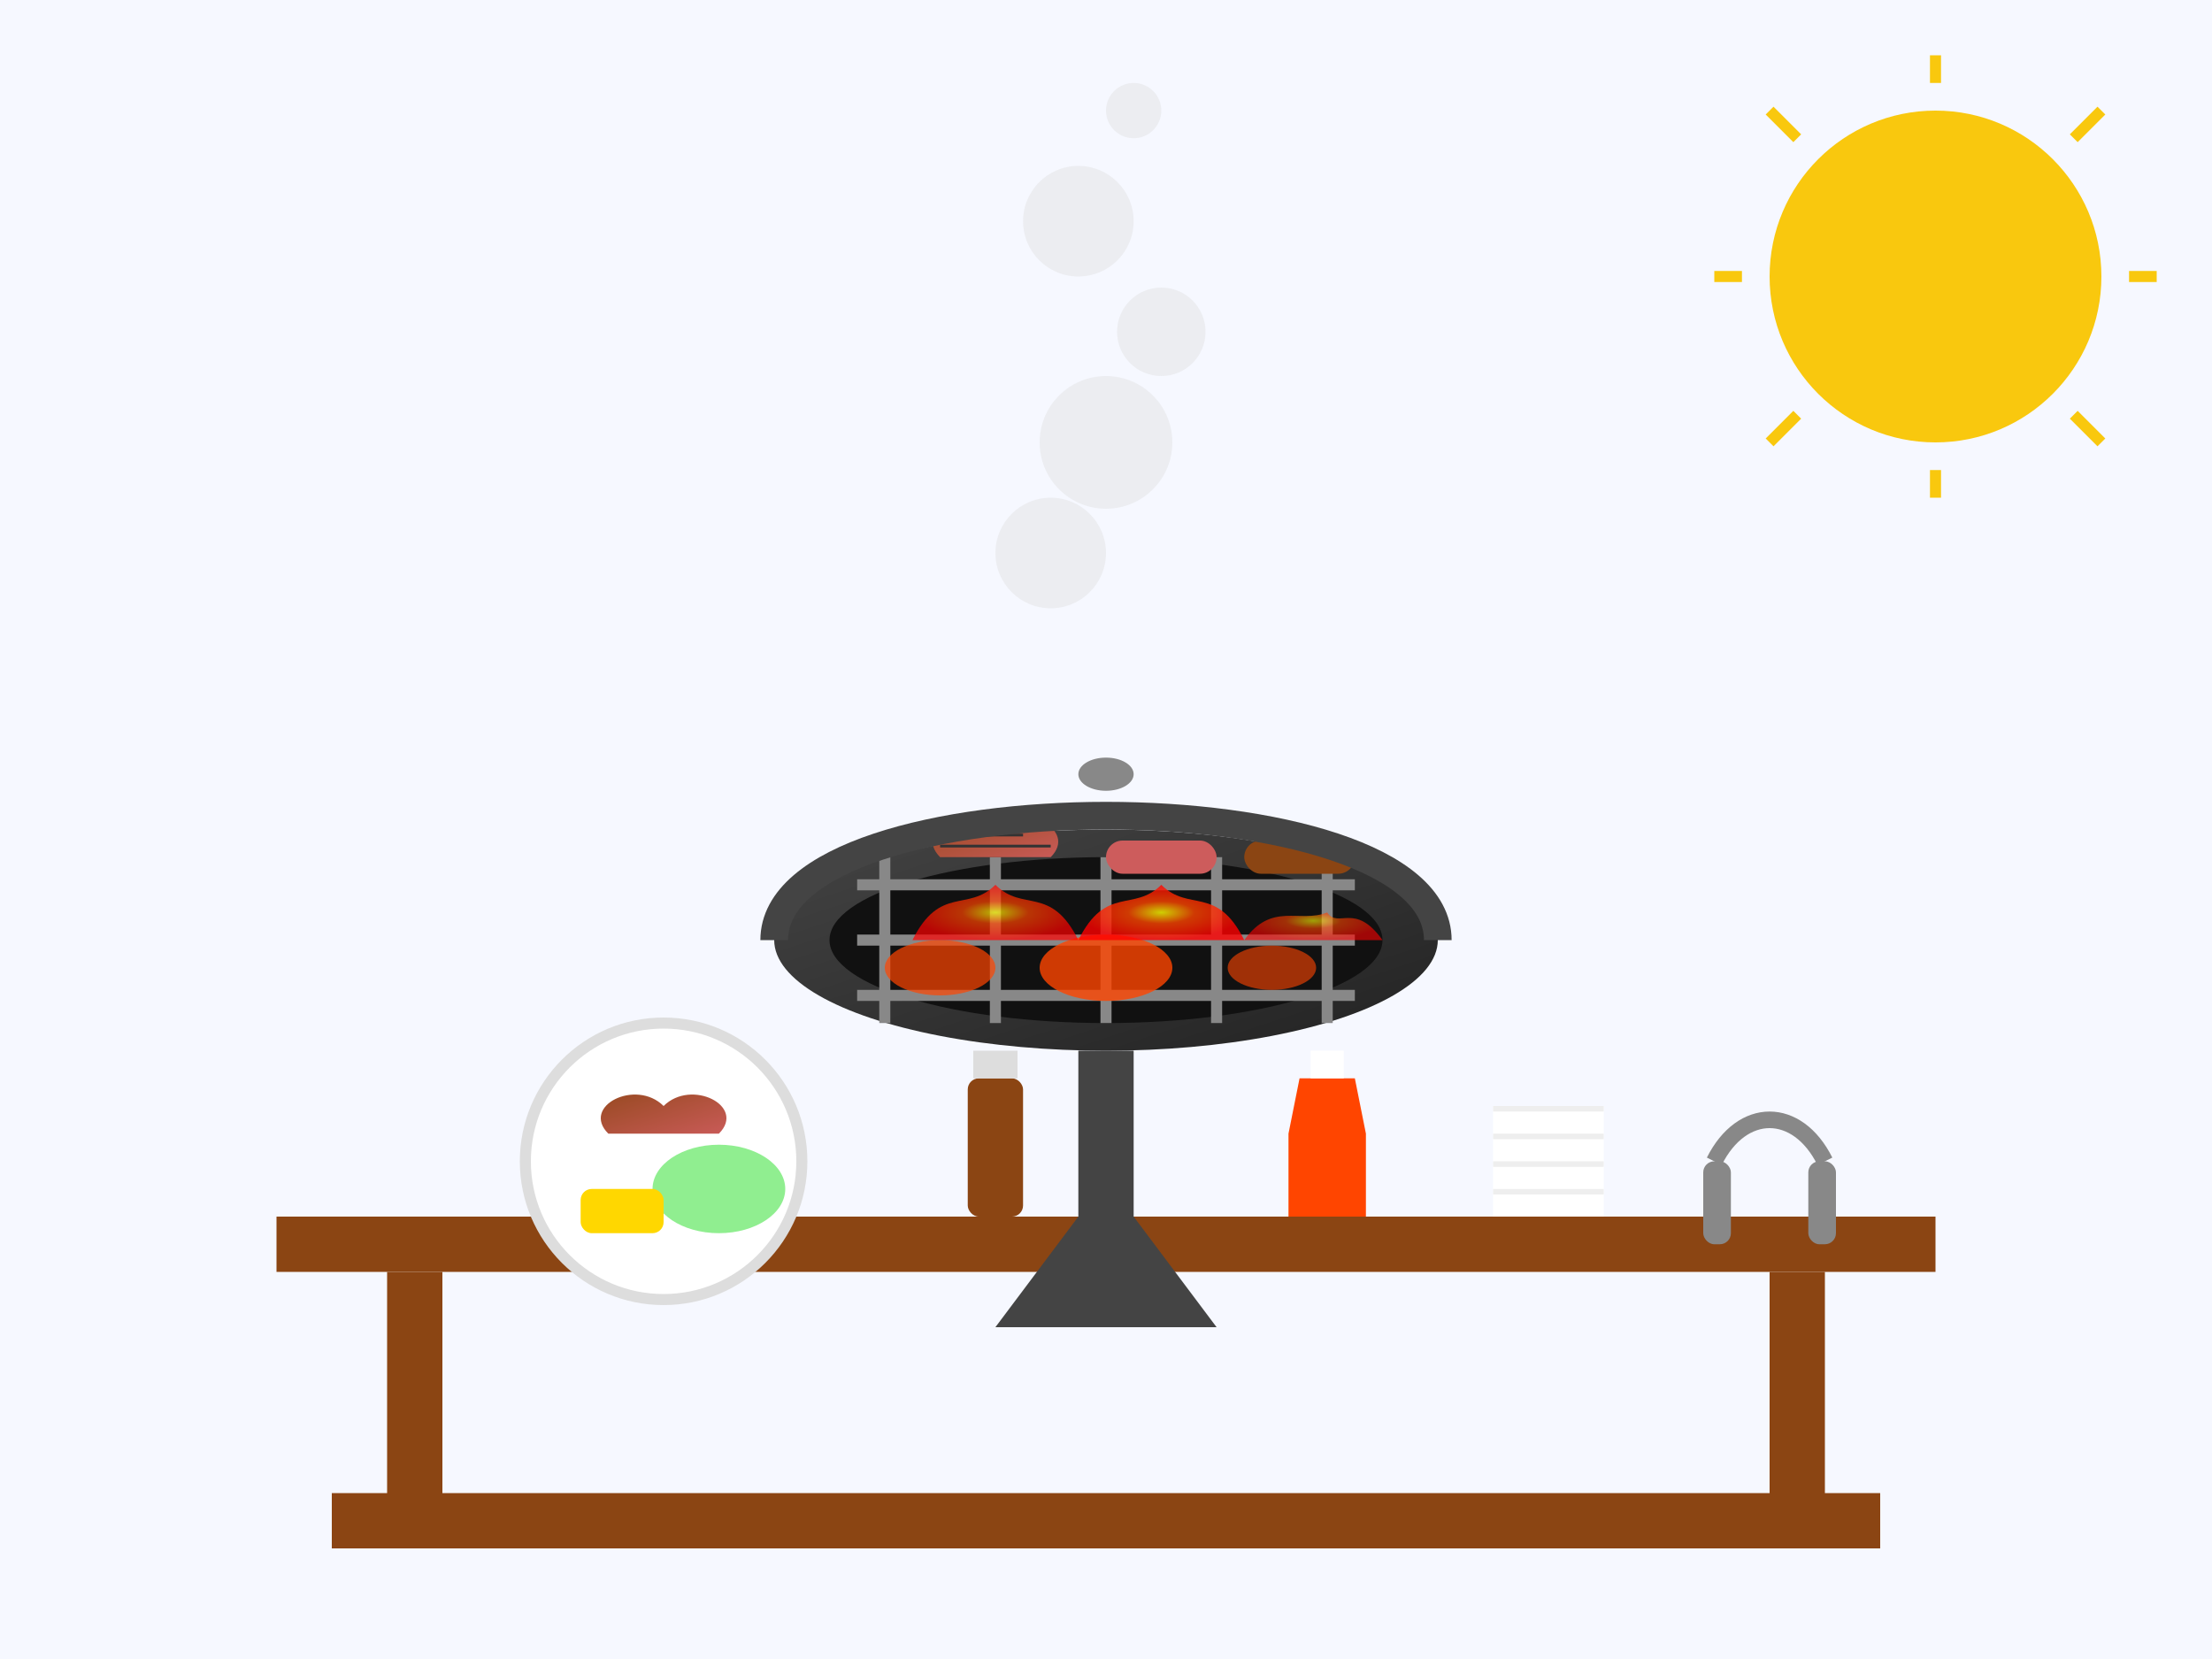 <svg xmlns="http://www.w3.org/2000/svg" width="400" height="300" viewBox="0 0 400 300">
  <defs>
    <linearGradient id="grill-gradient" x1="0%" y1="0%" x2="100%" y2="100%">
      <stop offset="0%" stop-color="#444444" />
      <stop offset="100%" stop-color="#222222" />
    </linearGradient>
    <linearGradient id="meat-gradient" x1="0%" y1="0%" x2="100%" y2="100%">
      <stop offset="0%" stop-color="#8B4513" />
      <stop offset="100%" stop-color="#CD5C5C" />
    </linearGradient>
    <radialGradient id="flame-gradient" cx="50%" cy="50%" r="50%" fx="50%" fy="50%">
      <stop offset="0%" stop-color="#FFFF00" />
      <stop offset="40%" stop-color="#FF4500" />
      <stop offset="100%" stop-color="#FF0000" />
    </radialGradient>
  </defs>
  
  <!-- Background -->
  <rect width="400" height="300" fill="#f6f8ff" />
  
  <!-- Picnic table -->
  <rect x="50" y="220" width="300" height="10" fill="#8B4513" />
  <rect x="70" y="230" width="10" height="50" fill="#8B4513" />
  <rect x="320" y="230" width="10" height="50" fill="#8B4513" />
  <rect x="60" y="270" width="280" height="10" fill="#8B4513" />
  
  <!-- BBQ Grill -->
  <g transform="translate(200, 170)">
    <!-- Stand -->
    <rect x="-5" y="20" width="10" height="30" fill="#444" />
    <path d="M-5,50 L-20,70 L20,70 L5,50 Z" fill="#444" />
    
    <!-- Grill body -->
    <ellipse cx="0" cy="0" rx="60" ry="20" fill="url(#grill-gradient)" />
    <ellipse cx="0" cy="0" rx="50" ry="15" fill="#111" />
    
    <!-- Grill grate -->
    <g stroke="#888" stroke-width="2">
      <line x1="-45" y1="0" x2="45" y2="0" />
      <line x1="-45" y1="-10" x2="45" y2="-10" />
      <line x1="-45" y1="10" x2="45" y2="10" />
      <line x1="-40" y1="-15" x2="-40" y2="15" />
      <line x1="-20" y1="-15" x2="-20" y2="15" />
      <line x1="0" y1="-15" x2="0" y2="15" />
      <line x1="20" y1="-15" x2="20" y2="15" />
      <line x1="40" y1="-15" x2="40" y2="15" />
    </g>
    
    <!-- Flames and coals -->
    <g transform="translate(0, 5)">
      <ellipse cx="-30" cy="0" rx="10" ry="5" fill="#FF4500" opacity="0.7" />
      <ellipse cx="0" cy="0" rx="12" ry="6" fill="#FF4500" opacity="0.8" />
      <ellipse cx="30" cy="0" rx="8" ry="4" fill="#FF4500" opacity="0.6" />
      
      <path d="M-35,-5 C-30,-15 -25,-10 -20,-15 C-15,-10 -10,-15 -5,-5" fill="url(#flame-gradient)" opacity="0.7" />
      <path d="M-5,-5 C0,-15 5,-10 10,-15 C15,-10 20,-15 25,-5" fill="url(#flame-gradient)" opacity="0.8" />
      <path d="M25,-5 C30,-12 35,-8 40,-10 C42,-7 45,-12 50,-5" fill="url(#flame-gradient)" opacity="0.6" />
    </g>
    
    <!-- Food cooking -->
    <g transform="translate(0, -15)">
      <!-- Steak -->
      <path d="M-30,0 C-35,-5 -25,-10 -20,-5 C-15,-10 -5,-5 -10,0 Z" fill="url(#meat-gradient)" />
      <line x1="-30" y1="-2" x2="-10" y2="-2" stroke="#333" stroke-width="0.5" />
      <line x1="-25" y1="-4" x2="-15" y2="-4" stroke="#333" stroke-width="0.5" />
      
      <!-- Sausages -->
      <rect x="0" y="-3" width="20" height="6" rx="3" ry="3" fill="#CD5C5C" />
      <rect x="25" y="-3" width="20" height="6" rx="3" ry="3" fill="#8B4513" />
    </g>
    
    <!-- Grill lid -->
    <path d="M-60,0 C-60,-30 60,-30 60,0" fill="none" stroke="#444" stroke-width="5" />
    <ellipse cx="0" cy="-30" rx="5" ry="3" fill="#888" />
  </g>
  
  <!-- Picnic items -->
  
  <!-- Plate of food -->
  <g transform="translate(120, 210)">
    <circle cx="0" cy="0" r="25" fill="white" stroke="#DDD" stroke-width="2" />
    <path d="M-10,-5 C-15,-10 -5,-15 0,-10 C5,-15 15,-10 10,-5 Z" fill="url(#meat-gradient)" />
    <ellipse cx="10" cy="5" rx="12" ry="8" fill="#90EE90" /> <!-- Salad -->
    <rect x="-15" y="5" width="15" height="8" rx="2" ry="2" fill="#FFD700" /> <!-- Corn -->
  </g>
  
  <!-- Beer bottle -->
  <g transform="translate(180, 210)">
    <rect x="-5" y="-15" width="10" height="25" rx="2" ry="2" fill="#8B4513" />
    <rect x="-4" y="-20" width="8" height="5" fill="#DDD" />
  </g>
  
  <!-- Sauce bottle -->
  <g transform="translate(240, 210)">
    <path d="M-5,-15 L-7,-5 L-7,10 L7,10 L7,-5 L5,-15 Z" fill="#FF4500" />
    <rect x="-3" y="-20" width="6" height="5" fill="white" />
  </g>
  
  <!-- Napkins -->
  <rect x="270" y="200" width="20" height="20" fill="white" />
  <rect x="270" y="200" width="20" height="1" fill="#EEE" />
  <rect x="270" y="205" width="20" height="1" fill="#EEE" />
  <rect x="270" y="210" width="20" height="1" fill="#EEE" />
  <rect x="270" y="215" width="20" height="1" fill="#EEE" />
  
  <!-- Tongs -->
  <g transform="translate(320, 210)">
    <path d="M-10,0 C-5,-10 5,-10 10,0" fill="none" stroke="#888" stroke-width="3" />
    <rect x="-12" y="0" width="5" height="15" rx="2" ry="2" fill="#888" />
    <rect x="7" y="0" width="5" height="15" rx="2" ry="2" fill="#888" />
  </g>
  
  <!-- Smoke -->
  <g opacity="0.4" fill="#DDD">
    <circle cx="190" cy="100" r="10" />
    <circle cx="200" cy="80" r="12" />
    <circle cx="210" cy="60" r="8" />
    <circle cx="195" cy="40" r="10" />
    <circle cx="205" cy="20" r="5" />
  </g>
  
  <!-- Sun -->
  <circle cx="350" cy="50" r="30" fill="#f9c80e" />
  <g transform="translate(350, 50)">
    <line x1="-40" y1="0" x2="-35" y2="0" stroke="#f9c80e" stroke-width="2" />
    <line x1="35" y1="0" x2="40" y2="0" stroke="#f9c80e" stroke-width="2" />
    <line x1="0" y1="-40" x2="0" y2="-35" stroke="#f9c80e" stroke-width="2" />
    <line x1="0" y1="35" x2="0" y2="40" stroke="#f9c80e" stroke-width="2" />
    <line x1="-30" y1="-30" x2="-25" y2="-25" stroke="#f9c80e" stroke-width="2" />
    <line x1="25" y1="25" x2="30" y2="30" stroke="#f9c80e" stroke-width="2" />
    <line x1="-30" y1="30" x2="-25" y2="25" stroke="#f9c80e" stroke-width="2" />
    <line x1="25" y1="-25" x2="30" y2="-30" stroke="#f9c80e" stroke-width="2" />
  </g>
</svg>
